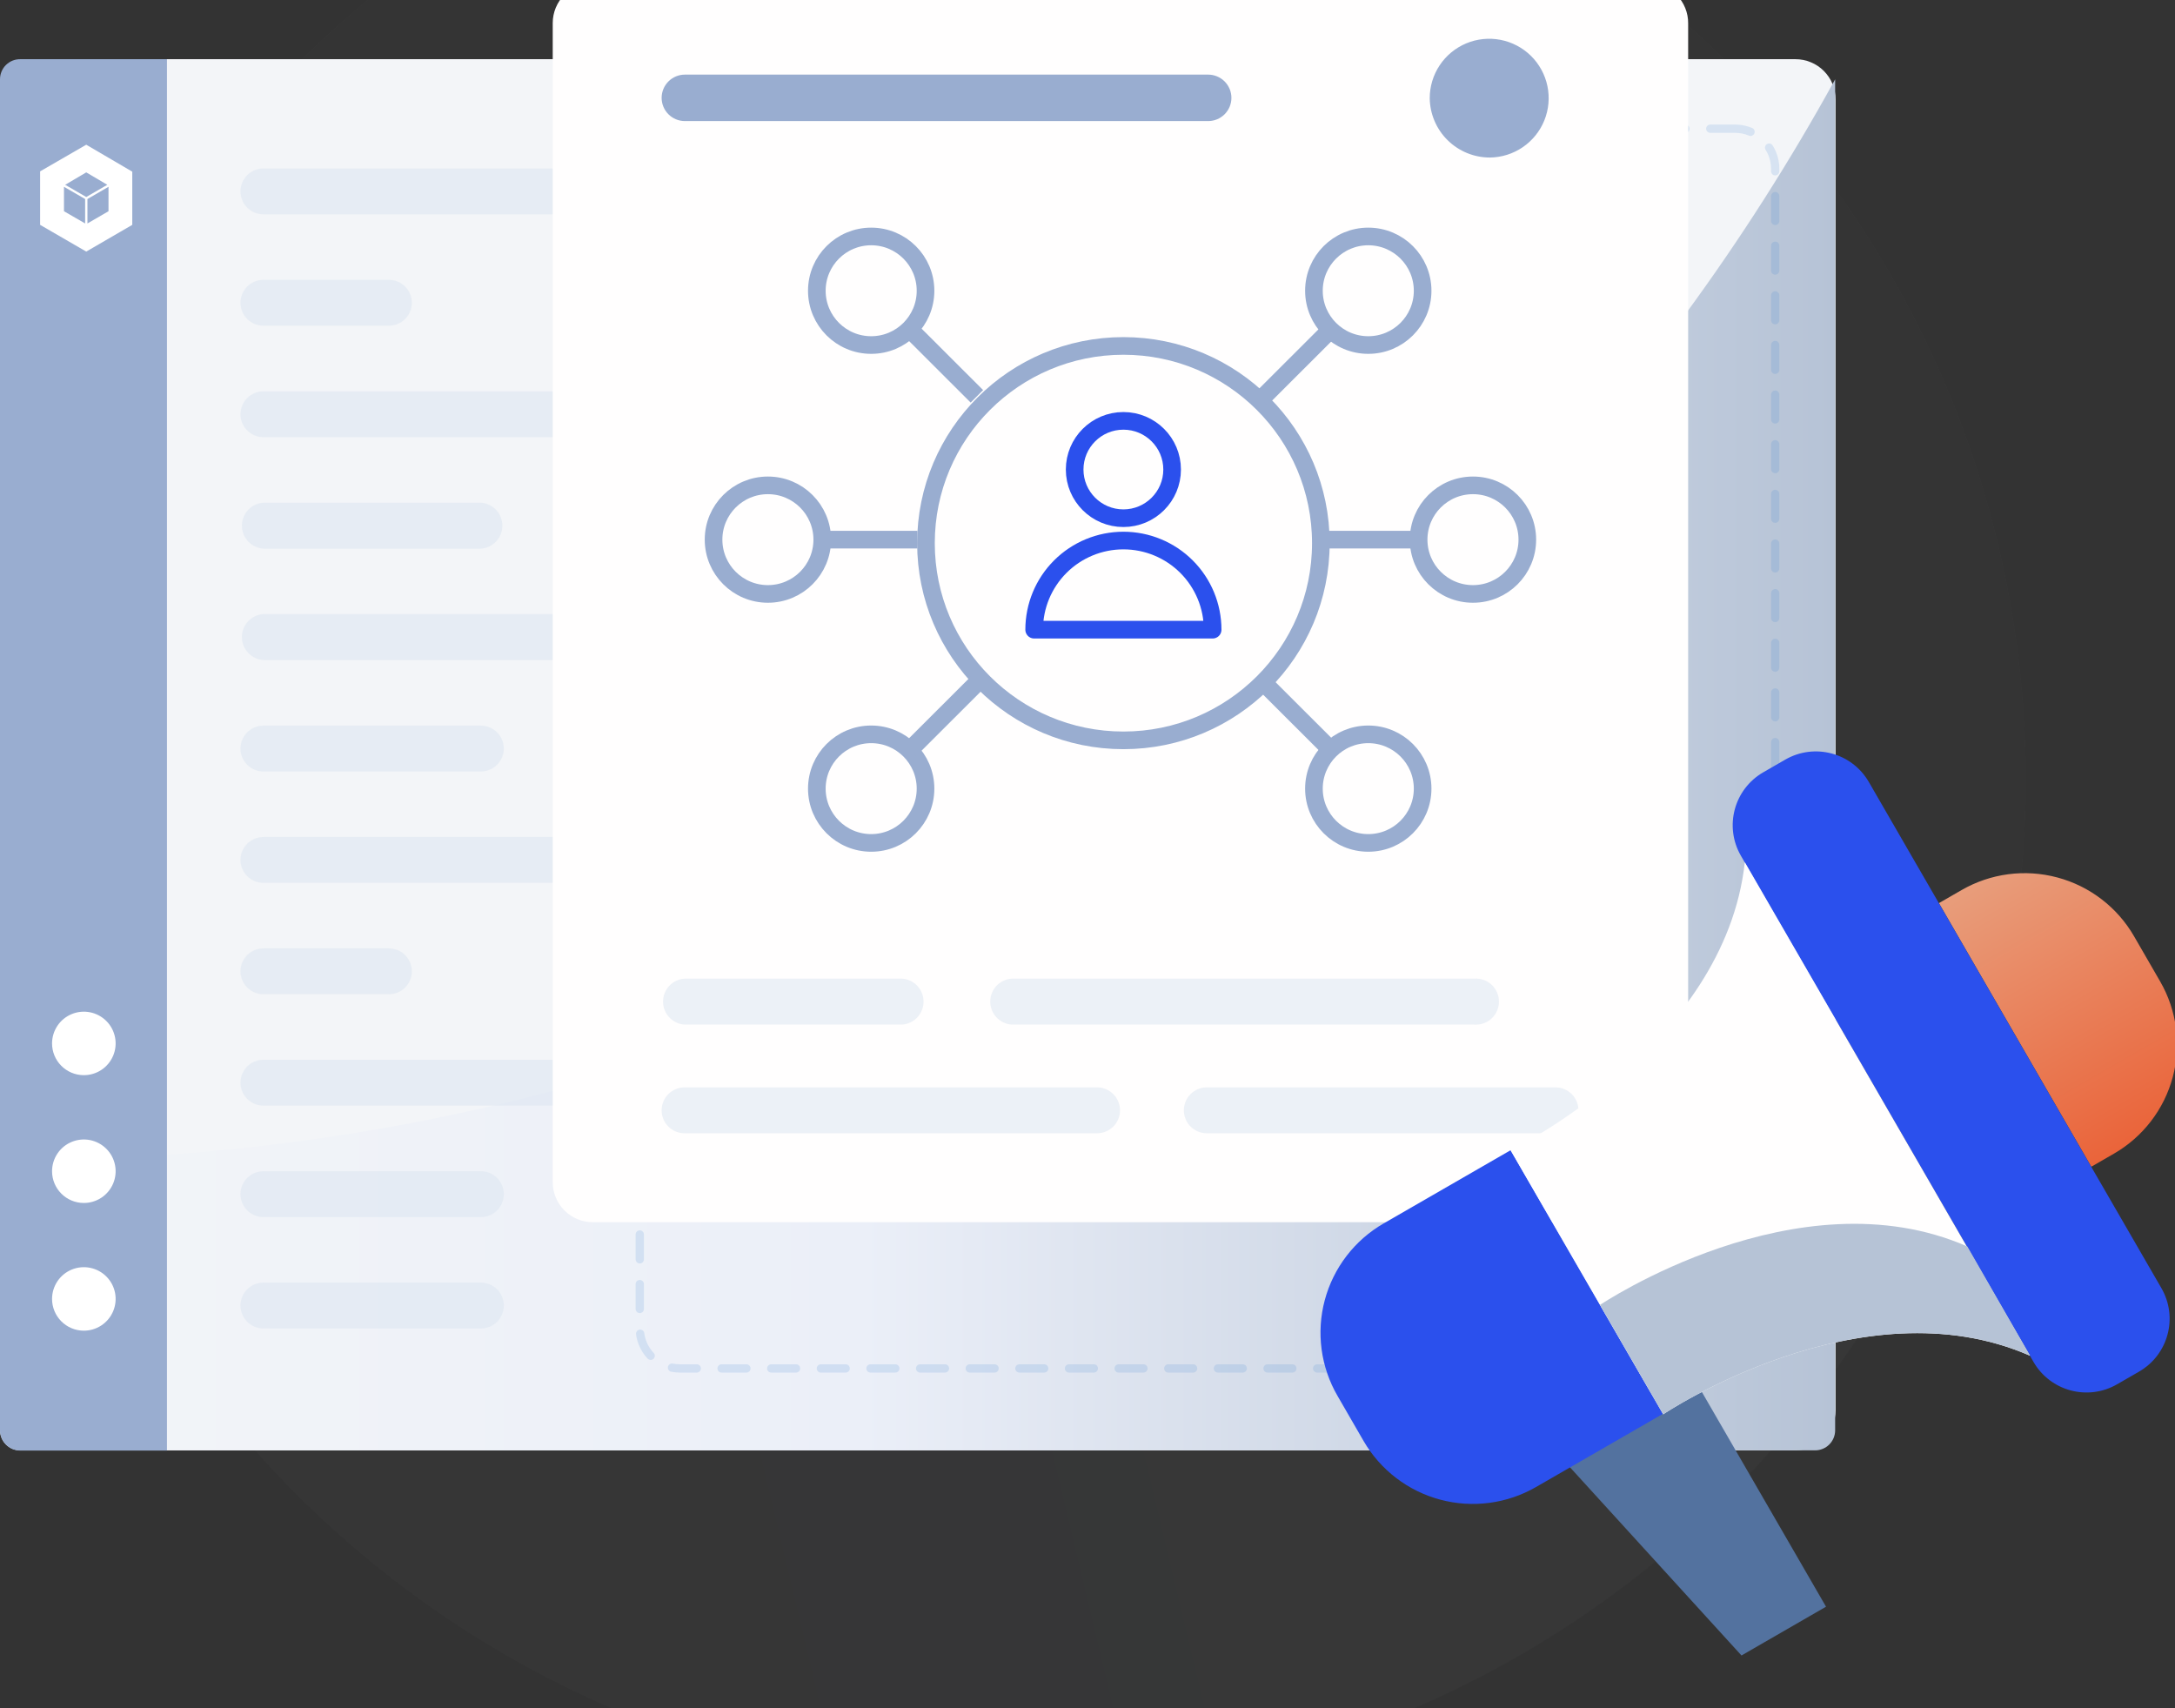 <svg width="149" height="117" viewBox="0 0 149 117" fill="none" xmlns="http://www.w3.org/2000/svg">
<rect x="0" y="0" width="149" height="117" fill="#333333" stroke="none"/>
<g clip-path="url(#clip0_1175_71836)">
<g opacity="0.1">
<path opacity="0.1" d="M69.402 122.68C83.125 122.68 96.539 118.616 107.949 111.002C119.358 103.388 128.251 92.566 133.503 79.905C138.754 67.244 140.128 53.312 137.451 39.87C134.774 26.429 128.166 14.083 118.462 4.392C108.759 -5.298 96.397 -11.898 82.938 -14.571C69.479 -17.245 55.529 -15.873 42.851 -10.628C30.173 -5.384 19.337 3.497 11.713 14.892C4.09 26.287 0.021 39.684 0.021 53.388C0.021 71.766 7.33 89.39 20.342 102.385C33.353 115.379 51.001 122.68 69.402 122.68Z" fill="url(#paint0_linear_1175_71836)"/>
<path opacity="0.1" d="M85.442 120.8C96.763 118.127 107.228 112.65 115.872 104.874C124.516 97.099 131.06 87.275 134.902 76.309C123.921 87.718 109.361 95.028 93.643 97.026C77.925 99.024 61.995 95.588 48.503 87.291C35.011 78.993 24.769 66.333 19.481 51.416C14.192 36.499 14.175 20.224 19.433 5.296C9.023 16.079 2.392 29.94 0.533 44.802C-1.326 59.665 1.688 74.729 9.122 87.738C16.556 100.746 28.011 110.999 41.77 116.96C55.529 122.92 70.852 124.267 85.442 120.8Z" fill="url(#paint1_linear_1175_71836)"/>
</g>
<path d="M122.992 4.054H2.783C2.054 4.054 1.355 4.343 0.84 4.858C0.325 5.373 0.035 6.071 0.035 6.799V96.603C0.035 97.331 0.325 98.029 0.84 98.543C1.355 99.058 2.054 99.347 2.783 99.347H122.999C123.727 99.347 124.426 99.058 124.942 98.543C125.457 98.029 125.747 97.331 125.747 96.603V6.826C125.75 6.463 125.682 6.102 125.545 5.766C125.408 5.429 125.205 5.123 124.949 4.865C124.693 4.607 124.388 4.403 124.052 4.264C123.716 4.125 123.356 4.053 122.992 4.054Z" fill="#F3F5F8"/>
<path d="M1.291 79.451H0.007V97.975C0.007 98.339 0.152 98.688 0.409 98.945C0.667 99.202 1.016 99.347 1.381 99.347H124.344C124.709 99.347 125.058 99.202 125.316 98.945C125.573 98.688 125.718 98.339 125.718 97.975V5.433C100.913 50.514 54.468 79.451 1.291 79.451Z" fill="url(#paint2_linear_1175_71836)"/>
<path d="M1.395 4.054H11.438V99.361H1.395C1.211 99.361 1.029 99.326 0.859 99.258C0.691 99.189 0.539 99.086 0.412 98.956C0.282 98.83 0.179 98.678 0.11 98.51C0.037 98.343 -0.001 98.163 1.79583e-05 97.982V5.433C-0.001 5.251 0.035 5.07 0.105 4.901C0.174 4.733 0.277 4.58 0.407 4.451C0.537 4.323 0.691 4.222 0.861 4.153C1.03 4.085 1.212 4.052 1.395 4.054Z" fill="#99ADD0"/>
<path d="M5.908 9.913L2.748 11.738V15.402L5.908 17.233L9.061 15.402V11.759L5.908 9.913ZM5.908 11.807L7.351 12.658L5.908 13.495L4.465 12.658L5.908 11.807ZM5.832 15.306L4.383 14.469V12.795L5.832 13.632V15.306ZM7.433 14.469L5.99 15.306V13.632L7.433 12.795V14.469Z" fill="white"/>
<path opacity="0.5" d="M32.94 87.856H18.047C17.63 87.856 17.229 88.021 16.934 88.316C16.639 88.61 16.474 89.01 16.474 89.427C16.474 89.843 16.639 90.243 16.934 90.538C17.229 90.832 17.63 90.998 18.047 90.998H32.94C33.357 90.998 33.757 90.832 34.052 90.538C34.347 90.243 34.513 89.843 34.513 89.427C34.513 89.01 34.347 88.61 34.052 88.316C33.757 88.021 33.357 87.856 32.94 87.856Z" fill="#DBE5F1"/>
<path opacity="0.5" d="M32.94 80.227H18.047C17.63 80.227 17.229 80.392 16.934 80.687C16.639 80.981 16.474 81.381 16.474 81.798C16.474 82.214 16.639 82.614 16.934 82.909C17.229 83.203 17.63 83.369 18.047 83.369H32.94C33.357 83.369 33.757 83.203 34.052 82.909C34.347 82.614 34.513 82.214 34.513 81.798C34.513 81.381 34.347 80.981 34.052 80.687C33.757 80.392 33.357 80.227 32.94 80.227Z" fill="#DBE5F1"/>
<path opacity="0.5" d="M38.394 72.591H18.047C17.63 72.591 17.229 72.757 16.934 73.051C16.639 73.346 16.474 73.745 16.474 74.162C16.474 74.579 16.639 74.978 16.934 75.273C17.229 75.567 17.63 75.733 18.047 75.733H38.394C38.811 75.733 39.212 75.567 39.507 75.273C39.801 74.978 39.967 74.579 39.967 74.162C39.967 73.745 39.801 73.346 39.507 73.051C39.212 72.757 38.811 72.591 38.394 72.591Z" fill="#DBE5F1"/>
<path opacity="0.5" d="M26.64 64.962H18.047C17.63 64.962 17.229 65.128 16.934 65.422C16.639 65.717 16.474 66.117 16.474 66.533C16.474 66.95 16.639 67.349 16.934 67.644C17.229 67.939 17.63 68.104 18.047 68.104H26.64C27.058 68.104 27.458 67.939 27.753 67.644C28.048 67.349 28.214 66.95 28.214 66.533C28.214 66.117 28.048 65.717 27.753 65.422C27.458 65.128 27.058 64.962 26.64 64.962Z" fill="#DBE5F1"/>
<path opacity="0.5" d="M38.394 57.333H18.047C17.63 57.333 17.229 57.499 16.934 57.793C16.639 58.088 16.474 58.487 16.474 58.904C16.474 59.321 16.639 59.721 16.934 60.015C17.229 60.31 17.63 60.475 18.047 60.475H38.394C38.811 60.475 39.212 60.31 39.507 60.015C39.801 59.721 39.967 59.321 39.967 58.904C39.967 58.487 39.801 58.088 39.507 57.793C39.212 57.499 38.811 57.333 38.394 57.333Z" fill="#DBE5F1"/>
<path opacity="0.5" d="M32.94 49.704H18.047C17.63 49.704 17.229 49.87 16.934 50.164C16.639 50.459 16.474 50.859 16.474 51.275C16.474 51.692 16.639 52.092 16.934 52.386C17.229 52.681 17.63 52.846 18.047 52.846H32.94C33.357 52.846 33.757 52.681 34.052 52.386C34.347 52.092 34.513 51.692 34.513 51.275C34.513 50.859 34.347 50.459 34.052 50.164C33.757 49.87 33.357 49.704 32.94 49.704Z" fill="#DBE5F1"/>
<path opacity="0.5" d="M38.394 42.062H18.046C17.646 42.088 17.271 42.265 16.997 42.558C16.723 42.85 16.57 43.236 16.57 43.636C16.57 44.037 16.723 44.422 16.997 44.714C17.271 45.007 17.646 45.184 18.046 45.211H38.394C38.794 45.184 39.169 45.007 39.443 44.714C39.717 44.422 39.869 44.037 39.869 43.636C39.869 43.236 39.717 42.85 39.443 42.558C39.169 42.265 38.794 42.088 38.394 42.062Z" fill="#DBE5F1"/>
<path opacity="0.5" d="M32.939 34.433H18.046C17.646 34.459 17.271 34.636 16.997 34.929C16.723 35.221 16.57 35.607 16.57 36.007C16.57 36.408 16.723 36.793 16.997 37.086C17.271 37.378 17.646 37.555 18.046 37.582H32.939C33.339 37.555 33.714 37.378 33.989 37.086C34.263 36.793 34.415 36.408 34.415 36.007C34.415 35.607 34.263 35.221 33.989 34.929C33.714 34.636 33.339 34.459 32.939 34.433Z" fill="#DBE5F1"/>
<path opacity="0.5" d="M38.394 26.804H18.047C17.63 26.804 17.229 26.969 16.934 27.264C16.639 27.559 16.474 27.958 16.474 28.375C16.474 28.792 16.639 29.191 16.934 29.486C17.229 29.78 17.63 29.946 18.047 29.946H38.394C38.811 29.946 39.212 29.78 39.507 29.486C39.801 29.191 39.967 28.792 39.967 28.375C39.967 27.958 39.801 27.559 39.507 27.264C39.212 26.969 38.811 26.804 38.394 26.804Z" fill="#DBE5F1"/>
<path opacity="0.5" d="M26.64 19.168H18.047C17.63 19.168 17.229 19.334 16.934 19.628C16.639 19.923 16.474 20.323 16.474 20.739C16.474 21.156 16.639 21.555 16.934 21.85C17.229 22.145 17.63 22.31 18.047 22.31H26.64C27.058 22.31 27.458 22.145 27.753 21.85C28.048 21.555 28.214 21.156 28.214 20.739C28.214 20.323 28.048 19.923 27.753 19.628C27.458 19.334 27.058 19.168 26.64 19.168Z" fill="#DBE5F1"/>
<path opacity="0.5" d="M38.394 11.539H18.047C17.63 11.539 17.229 11.705 16.934 11.999C16.639 12.294 16.474 12.694 16.474 13.11C16.474 13.527 16.639 13.927 16.934 14.221C17.229 14.516 17.63 14.681 18.047 14.681H38.394C38.811 14.681 39.212 14.516 39.507 14.221C39.801 13.927 39.967 13.527 39.967 13.11C39.967 12.694 39.801 12.294 39.507 11.999C39.212 11.705 38.811 11.539 38.394 11.539Z" fill="#DBE5F1"/>
<path d="M5.723 82.401C6.155 82.406 6.578 82.281 6.939 82.045C7.3 81.808 7.582 81.47 7.75 81.073C7.918 80.676 7.964 80.238 7.882 79.815C7.801 79.392 7.595 79.002 7.291 78.696C6.987 78.39 6.599 78.181 6.176 78.095C5.754 78.01 5.315 78.052 4.916 78.216C4.516 78.379 4.175 78.658 3.935 79.016C3.695 79.374 3.566 79.796 3.566 80.227C3.566 80.8 3.793 81.35 4.197 81.757C4.601 82.165 5.149 82.396 5.723 82.401Z" fill="white"/>
<path d="M5.723 73.647C6.155 73.651 6.578 73.527 6.939 73.291C7.3 73.054 7.582 72.716 7.75 72.319C7.918 71.922 7.964 71.484 7.882 71.061C7.801 70.638 7.595 70.248 7.291 69.942C6.987 69.636 6.599 69.427 6.176 69.341C5.754 69.256 5.315 69.297 4.916 69.462C4.516 69.625 4.175 69.904 3.935 70.262C3.695 70.62 3.566 71.042 3.566 71.473C3.566 72.046 3.793 72.596 4.197 73.003C4.601 73.41 5.149 73.642 5.723 73.647Z" fill="white"/>
<path d="M5.723 91.149C6.155 91.153 6.578 91.029 6.939 90.792C7.3 90.556 7.582 90.218 7.75 89.82C7.918 89.424 7.964 88.986 7.882 88.562C7.801 88.139 7.595 87.75 7.291 87.444C6.987 87.137 6.599 86.928 6.176 86.843C5.754 86.757 5.315 86.799 4.916 86.963C4.516 87.127 4.175 87.406 3.935 87.763C3.695 88.122 3.566 88.543 3.566 88.974C3.566 89.547 3.793 90.097 4.197 90.504C4.601 90.912 5.149 91.143 5.723 91.149Z" fill="white"/>
<path opacity="0.15" d="M118.864 8.816H46.576C45.847 8.816 45.148 9.105 44.633 9.619C44.118 10.134 43.828 10.832 43.828 11.56V90.957C43.824 91.32 43.892 91.68 44.028 92.017C44.164 92.354 44.365 92.661 44.621 92.919C44.877 93.178 45.181 93.383 45.517 93.523C45.852 93.663 46.212 93.735 46.576 93.735H118.864C119.227 93.735 119.587 93.663 119.923 93.523C120.259 93.383 120.563 93.178 120.819 92.919C121.074 92.661 121.276 92.354 121.412 92.017C121.548 91.68 121.616 91.32 121.611 90.957V11.587C121.615 11.225 121.547 10.865 121.41 10.529C121.274 10.193 121.072 9.887 120.816 9.629C120.561 9.371 120.257 9.167 119.922 9.027C119.586 8.887 119.227 8.816 118.864 8.816V8.816Z" stroke="#3B80CE" stroke-width="0.568" stroke-linecap="round" stroke-dasharray="1.7 1.7"/>
<path d="M112.9 -1.167H40.613C39.884 -1.167 39.185 -0.877 38.67 -0.363C38.155 0.152 37.865 0.85 37.865 1.578V80.975C37.865 81.702 38.155 82.4 38.67 82.915C39.185 83.43 39.884 83.719 40.613 83.719H112.9C113.629 83.719 114.328 83.43 114.843 82.915C115.359 82.4 115.648 81.702 115.648 80.975V1.605C115.652 1.242 115.584 0.883 115.447 0.547C115.311 0.21 115.109 -0.095 114.853 -0.353C114.598 -0.611 114.294 -0.815 113.958 -0.955C113.623 -1.095 113.264 -1.167 112.9 -1.167Z" fill="#FFFEFE"/>
<path opacity="0.5" d="M61.792 67.034H46.899C46.499 67.06 46.123 67.238 45.849 67.53C45.575 67.822 45.423 68.208 45.423 68.608C45.423 69.009 45.575 69.394 45.849 69.687C46.123 69.979 46.499 70.156 46.899 70.183H61.792C62.192 70.156 62.567 69.979 62.841 69.687C63.115 69.394 63.268 69.009 63.268 68.608C63.268 68.208 63.115 67.822 62.841 67.53C62.567 67.238 62.192 67.06 61.792 67.034Z" fill="#DBE5F1"/>
<path opacity="0.5" d="M101.003 67.034H69.314C68.914 67.06 68.538 67.238 68.264 67.53C67.99 67.822 67.838 68.208 67.838 68.608C67.838 69.009 67.99 69.394 68.264 69.687C68.538 69.979 68.914 70.156 69.314 70.183H101.003C101.218 70.197 101.435 70.167 101.638 70.094C101.842 70.022 102.029 69.908 102.187 69.76C102.344 69.613 102.47 69.434 102.556 69.236C102.642 69.038 102.687 68.824 102.687 68.608C102.687 68.392 102.642 68.179 102.556 67.981C102.47 67.782 102.344 67.604 102.187 67.457C102.029 67.309 101.842 67.195 101.638 67.123C101.435 67.05 101.218 67.02 101.003 67.034Z" fill="#DBE5F1"/>
<path opacity="0.5" d="M75.153 74.484H46.899C46.482 74.484 46.082 74.65 45.787 74.945C45.492 75.239 45.326 75.639 45.326 76.055C45.326 76.472 45.492 76.872 45.787 77.166C46.082 77.461 46.482 77.626 46.899 77.626H75.153C75.571 77.626 75.971 77.461 76.266 77.166C76.561 76.872 76.727 76.472 76.727 76.055C76.727 75.639 76.561 75.239 76.266 74.945C75.971 74.65 75.571 74.484 75.153 74.484Z" fill="#DBE5F1"/>
<path opacity="0.5" d="M106.56 74.484H82.675C82.257 74.484 81.857 74.65 81.562 74.945C81.267 75.239 81.102 75.639 81.102 76.055C81.102 76.472 81.267 76.872 81.562 77.166C81.857 77.461 82.257 77.626 82.675 77.626H106.56C106.977 77.626 107.377 77.461 107.672 77.166C107.967 76.872 108.133 76.472 108.133 76.055C108.133 75.639 107.967 75.239 107.672 74.945C107.377 74.65 106.977 74.484 106.56 74.484Z" fill="#DBE5F1"/>
<path d="M76.959 35.496C78.802 35.496 80.297 34.003 80.297 32.162C80.297 30.32 78.802 28.828 76.959 28.828C75.115 28.828 73.62 30.32 73.62 32.162C73.62 34.003 75.115 35.496 76.959 35.496Z" stroke="#2B50ED" stroke-width="1.208" stroke-linejoin="round"/>
<path d="M83.073 43.132H70.846C70.846 41.513 71.49 39.959 72.636 38.814C73.783 37.669 75.338 37.026 76.96 37.026C78.581 37.026 80.136 37.669 81.283 38.814C82.429 39.959 83.073 41.513 83.073 43.132V43.132Z" stroke="#2B50ED" stroke-width="1.208" stroke-linejoin="round"/>
<path d="M76.96 50.713C84.43 50.713 90.486 44.665 90.486 37.204C90.486 29.744 84.43 23.696 76.96 23.696C69.489 23.696 63.434 29.744 63.434 37.204C63.434 44.665 69.489 50.713 76.96 50.713Z" stroke="#99ADD0" stroke-width="1.208" stroke-miterlimit="10"/>
<path d="M59.681 57.738C61.738 57.738 63.404 56.073 63.404 54.02C63.404 51.966 61.738 50.301 59.681 50.301C57.625 50.301 55.958 51.966 55.958 54.02C55.958 56.073 57.625 57.738 59.681 57.738Z" stroke="#99ADD0" stroke-width="1.208" stroke-miterlimit="10"/>
<path d="M52.606 40.683C54.662 40.683 56.329 39.018 56.329 36.964C56.329 34.911 54.662 33.246 52.606 33.246C50.55 33.246 48.883 34.911 48.883 36.964C48.883 39.018 50.55 40.683 52.606 40.683Z" stroke="#99ADD0" stroke-width="1.208" stroke-miterlimit="10"/>
<path d="M100.907 40.683C102.963 40.683 104.63 39.018 104.63 36.964C104.63 34.911 102.963 33.246 100.907 33.246C98.85 33.246 97.184 34.911 97.184 36.964C97.184 39.018 98.85 40.683 100.907 40.683Z" stroke="#99ADD0" stroke-width="1.208" stroke-miterlimit="10"/>
<path d="M59.681 23.634C61.738 23.634 63.404 21.97 63.404 19.916C63.404 17.862 61.738 16.197 59.681 16.197C57.625 16.197 55.958 17.862 55.958 19.916C55.958 21.97 57.625 23.634 59.681 23.634Z" stroke="#99ADD0" stroke-width="1.208" stroke-miterlimit="10"/>
<path d="M93.735 57.738C95.791 57.738 97.458 56.073 97.458 54.02C97.458 51.966 95.791 50.301 93.735 50.301C91.679 50.301 90.012 51.966 90.012 54.02C90.012 56.073 91.679 57.738 93.735 57.738Z" stroke="#99ADD0" stroke-width="1.208" stroke-miterlimit="10"/>
<path d="M93.735 23.634C95.791 23.634 97.458 21.97 97.458 19.916C97.458 17.862 95.791 16.197 93.735 16.197C91.679 16.197 90.012 17.862 90.012 19.916C90.012 21.97 91.679 23.634 93.735 23.634Z" stroke="#99ADD0" stroke-width="1.208" stroke-miterlimit="10"/>
<path d="M86.377 27.353L91.371 22.365" stroke="#99ADD0" stroke-width="1.208" stroke-miterlimit="10"/>
<path d="M62.312 51.385L66.922 46.782" stroke="#99ADD0" stroke-width="1.208" stroke-miterlimit="10"/>
<path d="M86.377 46.576L91.371 51.563" stroke="#99ADD0" stroke-width="1.208" stroke-miterlimit="10"/>
<path d="M62.312 22.544L66.922 27.147" stroke="#99ADD0" stroke-width="1.208" stroke-miterlimit="10"/>
<path d="M115.758 93.913L125.093 110.056L119.302 113.397L106.415 99.258L115.758 93.913Z" fill="#53729F"/>
<path d="M94.786 83.804L103.489 78.785L113.928 96.841L105.224 101.86C103.241 103.003 100.884 103.314 98.671 102.725C96.458 102.136 94.57 100.694 93.42 98.716L91.631 95.621C91.059 94.638 90.688 93.553 90.537 92.427C90.387 91.301 90.46 90.156 90.754 89.058C91.047 87.961 91.554 86.932 92.246 86.03C92.938 85.128 93.801 84.372 94.786 83.804Z" fill="#2B50ED"/>
<path d="M144.817 79.023L143.264 79.919L132.826 61.863L134.379 60.968C136.365 59.822 138.726 59.512 140.941 60.105C143.157 60.697 145.046 62.145 146.193 64.129L147.982 67.225C149.129 69.208 149.44 71.566 148.846 73.779C148.253 75.991 146.803 77.878 144.817 79.023Z" fill="url(#paint3_linear_1175_71836)"/>
<path d="M148.07 88.238L128.025 53.564C126.868 51.562 124.305 50.876 122.301 52.032L120.796 52.9C118.791 54.055 118.105 56.615 119.262 58.617L139.307 93.29C140.464 95.292 143.027 95.978 145.031 94.822L146.536 93.954C148.54 92.799 149.227 90.239 148.07 88.238Z" fill="#2B50ED"/>
<path d="M119.53 59.062C118.156 71.644 103.482 78.793 103.482 78.793L113.938 96.877C113.938 96.877 127.464 87.773 139.066 92.864L119.53 59.062Z" fill="#FFFEFE"/>
<path d="M109.609 89.385L113.937 96.877C113.937 96.877 127.463 87.773 139.066 92.864L134.772 85.379C123.135 80.282 109.609 89.385 109.609 89.385Z" fill="url(#paint4_linear_1175_71836)"/>
<path d="M90.368 36.964H97.457" stroke="#99ADD0" stroke-width="1.208" stroke-miterlimit="10"/>
<path d="M56.336 36.964H62.848" stroke="#99ADD0" stroke-width="1.208" stroke-miterlimit="10"/>
<path d="M82.765 5.111H46.92C46.497 5.111 46.092 5.279 45.793 5.577C45.494 5.876 45.326 6.28 45.326 6.703C45.326 7.125 45.494 7.53 45.793 7.828C46.092 8.126 46.497 8.294 46.92 8.294H82.765C83.188 8.294 83.593 8.126 83.892 7.828C84.191 7.53 84.359 7.125 84.359 6.703C84.359 6.28 84.191 5.876 83.892 5.577C83.593 5.279 83.188 5.111 82.765 5.111Z" fill="#99ADD0"/>
<path d="M102.067 10.791C102.871 10.782 103.654 10.535 104.318 10.082C104.981 9.629 105.496 8.99 105.797 8.245C106.097 7.501 106.171 6.684 106.008 5.898C105.845 5.112 105.452 4.391 104.88 3.827C104.308 3.264 103.581 2.881 102.792 2.729C102.003 2.577 101.186 2.661 100.444 2.971C99.703 3.282 99.07 3.804 98.625 4.473C98.181 5.142 97.944 5.927 97.945 6.73C97.96 7.812 98.4 8.845 99.172 9.605C99.943 10.365 100.983 10.791 102.067 10.791Z" fill="#99ADD0"/>
</g>
<defs>
<linearGradient id="paint0_linear_1175_71836" x1="1.889" y1="69.415" x2="136.897" y2="37.283" gradientUnits="userSpaceOnUse">
<stop stop-color="white"/>
<stop offset="1" stop-color="#EBEFF8"/>
</linearGradient>
<linearGradient id="paint1_linear_1175_71836" x1="3.736" y1="74.608" x2="126.442" y2="45.406" gradientUnits="userSpaceOnUse">
<stop stop-color="#B6C3D6"/>
<stop offset="0.53" stop-color="#EBEFF8"/>
<stop offset="1" stop-color="#F3F5F8"/>
</linearGradient>
<linearGradient id="paint2_linear_1175_71836" x1="0.007" y1="52.4" x2="125.759" y2="52.4" gradientUnits="userSpaceOnUse">
<stop stop-color="#F3F5F8"/>
<stop offset="0.47" stop-color="#EBEFF8"/>
<stop offset="1" stop-color="#B6C3D6"/>
</linearGradient>
<linearGradient id="paint3_linear_1175_71836" x1="137.351" y1="59.262" x2="147.765" y2="77.323" gradientUnits="userSpaceOnUse">
<stop stop-color="#E89D7B"/>
<stop offset="1" stop-color="#EA643A"/>
</linearGradient>
<linearGradient id="paint4_linear_1175_71836" x1="-32107.1" y1="33082.7" x2="-31225.1" y2="32572.7" gradientUnits="userSpaceOnUse">
<stop stop-color="#F3F5F8"/>
<stop offset="0.47" stop-color="#EBEFF8"/>
<stop offset="1" stop-color="#B6C3D6"/>
</linearGradient>
<clipPath id="clip0_1175_71836">
<rect width="149" height="117" fill="white"/>
</clipPath>
</defs>
</svg>
